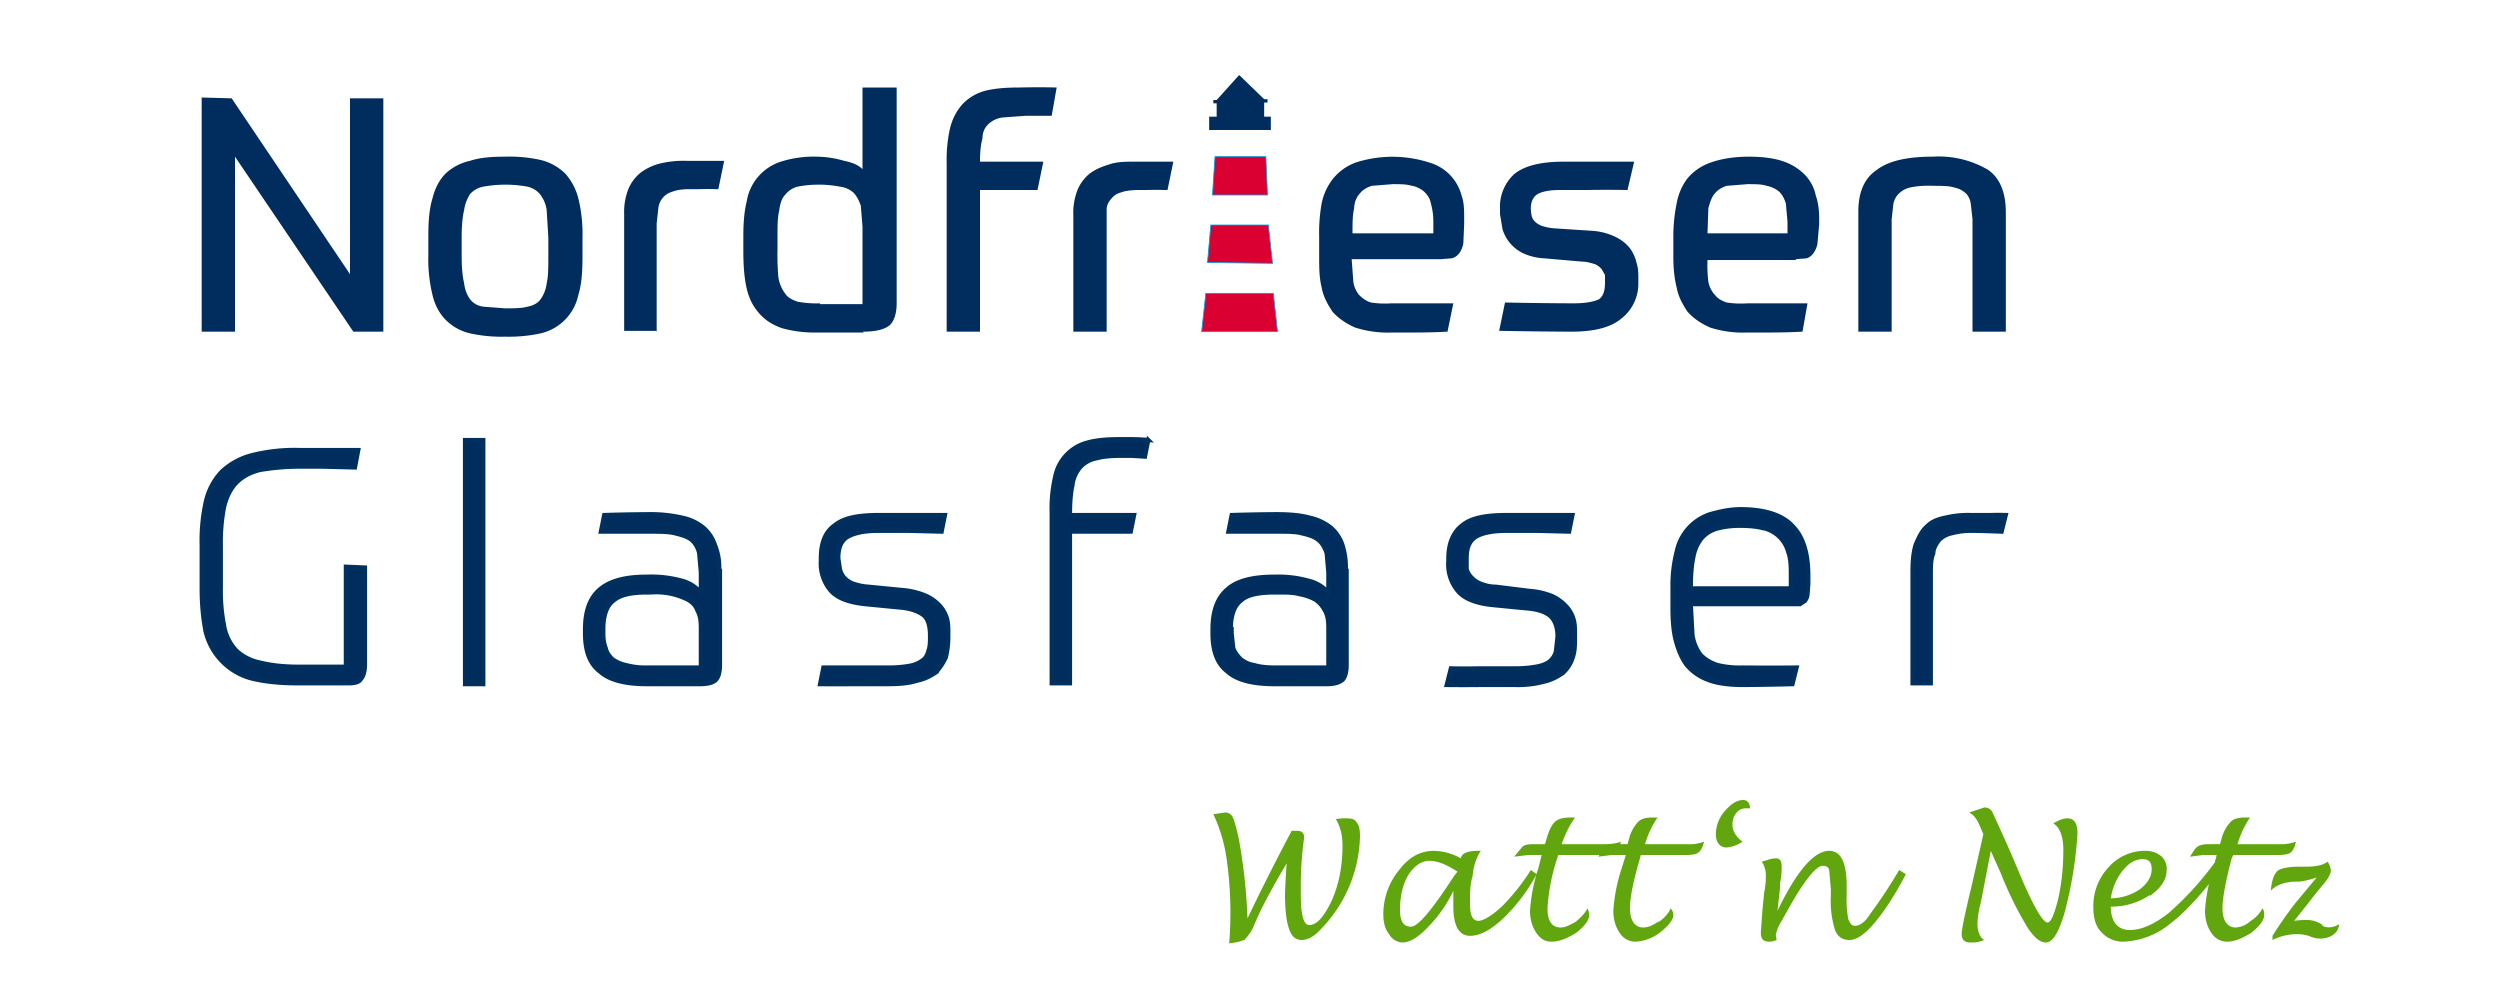 <svg xmlns="http://www.w3.org/2000/svg" xml:space="preserve" width="300" height="120"><defs><style>.st0{fill:#61a60e}</style></defs><path d="M270.1 110.5a3 3 0 0 1-1.8.8c-1 0-1.6-.8-1.6-2.3 0-1.3.4-3.3 1.1-6l.2-.4h5.4c.7 0 1.2-.1 1.5-.3.2-.2.5-.6.6-1.3a5 5 0 0 1-2 .3h-5a11.6 11.6 0 0 1 1.5-3.2h-.5c-.8 0-1.4.1-1.8.5a4.5 4.5 0 0 0-1.1 2l-.2.7H265c-.6 0-1 .1-1.3.3s-.5.6-.9 1.2l1.6-.2h1.6l-.4 1.6a20.4 20.4 0 0 0-1 5.1c0 1.1.3 2 .8 2.7a2.2 2.2 0 0 0 1.9 1c.8 0 1.8-.4 2.9-1.1 1-.8 1.5-1.5 1.5-2.1 0-.3 0-.5-.2-.8a4 4 0 0 1-1.4 1.5m-15.4-6c.8-1 1.6-1.4 2.4-1.4.8 0 1.1.4 1.1 1.2 0 .9-.5 1.7-1.4 2.4a6.3 6.3 0 0 1-3.5 1.1 7 7 0 0 1 1.4-3.3m3.3 3c1.4-1 2-2 2-3.1a2 2 0 0 0-.7-1.7 3 3 0 0 0-2-.6 5.8 5.8 0 0 0-4.3 2 6.8 6.8 0 0 0-1.8 4.8c0 1.3.3 2.3 1 3a3.5 3.5 0 0 0 2.7 1.1 9.5 9.5 0 0 0 5.7-2.3c2-1.5 5.3-5.3 6.6-7.7l-.8-.4a37 37 0 0 1-6.2 7c-1.7 1.3-3.2 2-4.6 2-1.5 0-2.3-1-2.3-2.8 1.8 0 3.3-.5 4.7-1.4m-18.8-4.6.9 2a43 43 0 0 0 3.2 6.5c.8 1.2 1.5 1.8 2.2 1.8.8 0 1.5-1.1 2.2-3.4a48.1 48.1 0 0 0 1.6-9.7c0-1.2-.4-1.8-1.2-1.8-.5 0-1 .2-1.7.6.8.5 1.2 1.6 1.2 3.2 0 2-.2 4-.6 5.8-.5 2-.9 2.9-1.3 2.9-.6 0-1.9-2.3-3.7-6.7a186.4 186.4 0 0 0-2.9-6.5 1 1 0 0 0-1-.6l-1.8.6c.6.3 1 .9 1.4 1.9l.3.7-1.4 6.2c-.8 3.3-1.2 5.2-1.2 5.8 0 .7.4 1 1 1s1 0 1.7-.3c-.5-.3-.8-1-.8-1.9 0-.6.1-1.5.4-2.6l1.2-6.2zm-25.6 3.8v-.6c.2-.9.2-1.5.2-2 0-.7-.2-1-.7-1a3 3 0 0 0-1 .2l-.7.2c.3.4.5 1 .5 1.6 0 .5 0 1.2-.2 2.1l-.2 2-.2 2.8c0 .8.3 1.1 1 1.1a2.3 2.3 0 0 0 .9-.2l-.1-.5c0-.3.2-1 .7-1.8l.9-1.6c1.9-3.4 3.3-5 4-5 .4 0 .7.1.8.5l.2 2.3v.8a11.8 11.8 0 0 0 .5 4.1c.3.8.9 1.2 1.7 1.2.9 0 1.9-.7 3-2s2.4-3.2 3.8-5.9l-.8-.5a58.9 58.9 0 0 1-3.5 5.3c-.6 1-1.3 1.4-1.8 1.4-.4 0-.6-.3-.8-.8a12 12 0 0 1-.2-2.8v-1.2c0-2.8-.7-4.2-2.1-4.2-1.8 0-3.9 2.4-6.2 7.2zM209.2 96c-.8 0-1.5.5-2.2 1.3a4.3 4.3 0 0 0-1.1 2.8c0 1 .5 1.6 1.3 1.6a4 4 0 0 0 1.9-.7c-.8-.6-1.2-1.3-1.2-2 0-.6.1-1 .5-1.5a1.4 1.4 0 0 1 1.1-.5h.5c0-.6-.3-1-.8-1M199 110.6c-.6.4-1.2.7-1.8.7-1 0-1.6-.8-1.6-2.3 0-1.3.4-3.3 1.2-6l.1-.4h5.4c.8 0 1.3-.1 1.5-.3.3-.2.5-.6.7-1.3a5 5 0 0 1-2.1.3h-5a12 12 0 0 1 1.5-3.2h-.5c-.8 0-1.4.1-1.8.5a4.5 4.5 0 0 0-1.1 2l-.2.7H194c-.6 0-1 .1-1.3.3s-.5.6-.9 1.2l1.6-.2h1.7l-.5 1.6a20.4 20.4 0 0 0-1 5.1c0 1.1.3 2 .8 2.7a2.2 2.2 0 0 0 1.9 1 5.3 5.3 0 0 0 2.9-1.1c1-.8 1.6-1.5 1.6-2.1 0-.3-.1-.5-.3-.8-.3.6-.7 1.1-1.4 1.6m-10 0c-.7.4-1.3.7-1.8.7-1.1 0-1.6-.8-1.6-2.3a23.4 23.4 0 0 1 1.3-6.4h5.4c.7 0 1.2-.1 1.5-.3.2-.2.5-.7.6-1.3-.5.2-1.1.3-2 .3h-5.1a12.6 12.6 0 0 1 1.6-3.2h-.5c-.8 0-1.4.1-1.9.5-.4.4-.7 1-1 2l-.2.7h-1.5c-.5 0-1 .1-1.2.3l-1 1.2 1.7-.2h1.6l-.4 1.6a20.4 20.4 0 0 0-1 5.1c0 1.1.3 2 .8 2.7.5.7 1 1 1.8 1 .9 0 1.9-.4 3-1.1 1-.8 1.5-1.5 1.5-2.1a2 2 0 0 0-.2-.8c-.3.6-.8 1.1-1.4 1.6m-14.6-5.5c-2.6 4-4.3 6.1-5.2 6.1-.9 0-1.3-.7-1.3-2 0-1.6.3-3 1-4.2.7-1.1 1.6-1.7 2.5-1.7 1 0 2 .4 3.4 1.3l-.4.5m-.1 3.7c0 2.3.7 3.5 2 3.5 1.2 0 2.5-.7 4-2.1a21.5 21.5 0 0 0 4-5.3l-.7-.5a25 25 0 0 1-3.5 4.4c-1.2 1.1-2.2 1.7-2.8 1.7-.7 0-1-.7-1-2s0-2.4.3-3.3l.1-.8c.2-1 .5-1.7.9-2.3h-.4c-1.2 0-1.9.3-2 .9a6.8 6.8 0 0 0-3.2-.9c-1.6 0-3 .7-4.2 2.3a8.3 8.3 0 0 0-1.9 5.3c0 1 .2 1.8.7 2.4a1.9 1.9 0 0 0 1.6 1c.9 0 2-.7 3.1-1.9a15.5 15.5 0 0 0 3-4.3v2m-25 3.8a5 5 0 0 0 1.1-1.7l.3-.7c.8-1.8 2-4 3.6-6.7a82.8 82.8 0 0 0-.2 3.7c0 2 .2 3.4.5 4.2.3.9.8 1.3 1.5 1.3s1.5-.4 2.3-1.3a16.5 16.5 0 0 0 4.7-11.1c0-.8-.1-1.4-.4-1.7-.2-.4-.6-.5-1.2-.5a5.3 5.3 0 0 0-1.3.1c.6 1 .8 2 .8 3.2 0 2.6-.5 4.9-1.4 6.8-.9 1.8-1.7 2.7-2.6 2.7-.7 0-1-1.3-1-3.7v-1.7a41.7 41.7 0 0 1 .4-5.1c0-.5-.3-.8-.8-.8h-.7a290.5 290.5 0 0 0-5.3 10.5 66.3 66.3 0 0 0-1-9.3c-.3-1.5-.6-2.5-.8-2.9a1 1 0 0 0-.9-.5l-1.4.2a18.8 18.8 0 0 1 1.6 5.4 45.8 45.8 0 0 1 .3 10.1c1-.1 1.6-.3 2-.5" class="st0"/><path d="M278.7 111a3.2 3.2 0 0 0-2-.6 9 9 0 0 0-1.4.1l1.6-2a56 56 0 0 1 2-2.5c.5-.6.8-1.2.8-1.5a2 2 0 0 0-.4-1.1c-.5.4-1.3.6-2.6.6h-.8c-1.3 0-2.2.2-2.6.5-.4.4-.7 1.1-.8 2.4.5-.6 1.4-1 2.7-1.1h.8a12.8 12.8 0 0 0 2-.5l-2.5 3a47.7 47.7 0 0 0-2.8 4v.5c1-.5 2-.7 3-.7.5 0 1.1.1 1.6.3 1.4.6 3.3 0 3.4-1.5 0 0-1 .7-2 .2" class="st0"/><path fill="#002d5d" d="M227 39.8V26.3l.2-1.8a2.3 2.3 0 0 1 .6-1.2 2.8 2.8 0 0 1 1.4-.8 10.8 10.8 0 0 1 2.7-.2c1.1 0 2 0 2.6.2a2.8 2.8 0 0 1 1.5.8 2.3 2.3 0 0 1 .5 1.2l.2 1.8v13.5h4V25.5c0-2.4-.7-4.1-2.1-5.1a11.7 11.7 0 0 0-6.7-1.6c-3 0-5.3.5-6.7 1.6-1.5 1-2.2 2.7-2.2 5v14.4h4Zm-15-17.5a3.3 3.3 0 0 1 1.5.7c.4.4.6.8.8 1.4l.2 2.2V28h-9.6l.1-3c.2-.7.4-1.4.8-1.8.3-.4.8-.7 1.4-.9l2.5-.2c1 0 1.7 0 2.3.2m3.5 8.8 1.3-.1a1.6 1.6 0 0 0 .8-.6 2.8 2.8 0 0 0 .5-1.2l.2-2.3v-.6c0-1-.1-2-.4-2.8a5 5 0 0 0-1.2-2.4 6.5 6.5 0 0 0-2.6-1.7c-1.1-.4-2.5-.6-4.3-.6-1.8 0-3.4.3-4.5.7a6.3 6.3 0 0 0-2.8 1.9 7 7 0 0 0-1.3 3 20 20 0 0 0-.4 4v2.3c0 1.4.1 2.6.4 3.8.2 1.1.7 2 1.3 2.9.7.8 1.6 1.4 2.7 1.9a12.8 12.8 0 0 0 4.5.6h3a71.6 71.6 0 0 0 3.6-.1l.6-3.4h-7.2a11.3 11.3 0 0 1-2.5-.1c-.6-.2-1.1-.5-1.4-.9a3.2 3.2 0 0 1-.8-1.6 16.8 16.8 0 0 1-.1-2.6h10.6zm-29-3.7a6.3 6.3 0 0 1-1.5-.3 2.4 2.4 0 0 1-.8-.5 1.4 1.4 0 0 1-.4-.7 4.5 4.5 0 0 1-.1-.9c0-.8.3-1.4.8-1.7.5-.3 1.4-.5 2.7-.5h3.1a147.6 147.6 0 0 1 5 0l.8-3.4h-8.5c-2.7 0-4.7.5-5.9 1.5A5.3 5.3 0 0 0 180 25v.7l.3 1.8a4.7 4.7 0 0 0 2.5 2.9 6.8 6.8 0 0 0 2.5.6l4.6.4c.6 0 1.1.2 1.5.3a2.3 2.3 0 0 1 .8.6l.4.7v.9c0 1-.2 1.6-.7 2-.6.3-1.6.5-3.1.5a458 458 0 0 1-8.2-.1l-.7 3.4a575.6 575.6 0 0 0 8.7.1c2.7 0 4.7-.5 6-1.6a5.3 5.3 0 0 0 2-4.3v-.5c0-.6 0-1.2-.2-1.8a4.8 4.8 0 0 0-.8-1.8 4.8 4.8 0 0 0-1.6-1.3 7.5 7.5 0 0 0-2.9-.8zm-17-5.1a3.3 3.3 0 0 1 1.4.7c.4.4.7.8.8 1.4a7.8 7.8 0 0 1 .3 2.2V28h-9.7c0-1.2 0-2.2.2-3 0-.7.3-1.4.7-1.8.3-.4.8-.7 1.4-.9l2.5-.2c1 0 1.7 0 2.3.2m3.5 8.8 1.3-.1a1.6 1.6 0 0 0 .9-.6 2.8 2.8 0 0 0 .5-1.2l.1-2.3v-.6c0-1 0-2-.3-2.8a5.6 5.6 0 0 0-3.9-4 14.4 14.4 0 0 0-8.8 0 6.3 6.3 0 0 0-2.7 1.9 7 7 0 0 0-1.4 3 20 20 0 0 0-.3 4v2.3c0 1.4 0 2.6.3 3.8.2 1.1.7 2 1.3 2.9.7.8 1.6 1.4 2.7 1.9a12.8 12.8 0 0 0 4.5.6h3a72 72 0 0 0 3.6-.1l.7-3.4H167a11.3 11.3 0 0 1-2.5-.1c-.6-.2-1-.5-1.4-.9a3.2 3.2 0 0 1-.7-1.6l-.2-2.7H173zm-40.1 8.7V25.1c0-.5.3-1 .6-1.3a2 2 0 0 1 1.1-.7c.5-.2 1.3-.3 2.2-.3h1a29 29 0 0 1 2 0h.4l.7-3.4h-4.5c-1.2 0-2.2 0-3.1.3-1 .3-1.7.6-2.4 1.1a5 5 0 0 0-1.5 2 7.5 7.5 0 0 0-.5 3v14h4zm-8.3-25.9h1.7l.6-3.4a92.4 92.4 0 0 0-4.4 0c-1.7 0-3 .1-4.2.4a5.8 5.8 0 0 0-2.7 1.6c-.7.8-1.2 1.7-1.5 2.9a17.5 17.5 0 0 0-.4 4.2v20.2h4v-17h6.9l.7-3.4h-7.6c0-1.2.1-2.1.3-2.8 0-.8.3-1.3.7-1.7a3 3 0 0 1 1.7-.8l2.7-.2h1.5m-20.9 25.9c1.6 0 2.6-.3 3.2-.8.5-.5.8-1.4.8-2.6V10.5h-4.1v9.8c-.5-.5-1.2-.8-2.2-1a12 12 0 0 0-3.3-.5 13 13 0 0 0-4.3.6 6 6 0 0 0-4.1 4.8c-.3 1.2-.4 2.6-.4 4.2V30c0 1.8.1 3.3.4 4.6s.8 2.2 1.5 3c.7.8 1.6 1.4 2.8 1.8a14.8 14.8 0 0 0 4.3.5h5.4zm-5.2-3.4a12.5 12.5 0 0 1-2.7-.2c-.6-.2-1.2-.5-1.5-1a4.2 4.2 0 0 1-.8-2 29.5 29.5 0 0 1-.1-3.3v-1.5c0-1.2 0-2.3.2-3.1.1-.8.3-1.5.7-1.9a2.8 2.8 0 0 1 1.5-1 13.5 13.5 0 0 1 5.1 0 3 3 0 0 1 1.6.7c.4.4.7 1 .9 1.6l.2 2.5v9.3h-5.1zm-19.6 3.4v-13L79 25a2.3 2.3 0 0 1 1.7-2c.5-.2 1.2-.3 2-.3h1.2a28.9 28.9 0 0 1 2 0h.3l.7-3.4h-4.5a12 12 0 0 0-3.1.3 6.5 6.5 0 0 0-2.4 1.1 5 5 0 0 0-1.5 2 7.5 7.5 0 0 0-.5 3v14h4zm-13-9.1c0 1.4 0 2.5-.2 3.3a4 4 0 0 1-.8 2c-.3.4-.9.7-1.5.8-.7.2-1.6.2-2.7.2l-2.6-.2c-.7-.1-1.2-.4-1.6-.9a4 4 0 0 1-.7-1.9c-.2-.8-.3-1.9-.3-3.3v-2.2c0-1.4.1-2.5.3-3.3.1-.8.4-1.4.7-1.9a2.8 2.8 0 0 1 1.6-.9 14.7 14.7 0 0 1 5.3 0 2.8 2.8 0 0 1 1.5.9 4 4 0 0 1 .8 1.9l.2 3.3zm-9.4-11.4a6.2 6.2 0 0 0-2.9 1.5c-.8.8-1.3 1.8-1.6 3-.4 1.3-.5 2.8-.5 4.7v2.2a18 18 0 0 0 .5 4.7c.3 1.3.9 2.3 1.6 3a6 6 0 0 0 2.9 1.6 17.3 17.3 0 0 0 4.2.4 18 18 0 0 0 4.3-.4 6 6 0 0 0 4.5-4.6c.4-1.3.5-2.8.5-4.7v-2.2a18 18 0 0 0-.5-4.7 7 7 0 0 0-1.6-3 6.4 6.4 0 0 0-2.9-1.6 17.3 17.3 0 0 0-4.3-.4c-1.6 0-3 .1-4.2.5m-32.2-7.6v28.1h4v-21l14.2 21H46v-28h-4v21.1L27.8 11.8Z"/><path fill="#db0032" stroke="#009fe3" stroke-miterlimit="6.4" stroke-width=".1" d="m144.7 35.2-.5 4.6h9.1l-.5-4.6zm.8-11.8h6.6l-.2-4.6h-6.1zm7.2 8.2-.5-4.6h-6.9l-.4 4.5z"/><path fill="#002d5d" d="M145.1 14v1.6h7.4V14h-.8v-1.7h.4v-.4h-.4l-3-2.9-2.7 3h-.4v.4h.4V14z"/><path fill="#002d5d" stroke="#00305d" stroke-linecap="round" stroke-width=".5" d="M231.7 82V69c0-1 0-1.9.3-2.6 0-.6.4-1.2.7-1.6a3 3 0 0 1 1.5-.8 9 9 0 0 1 2.4-.3 121.7 121.7 0 0 1 3.6.1l.5-2a30.3 30.3 0 0 0-1.8 0h-2.4a12 12 0 0 0-3 .3c-1 .2-1.7.5-2.2 1-.7.6-1 1.3-1.4 2.2-.3.9-.4 2-.4 3.4V82h2.2zm-20-18.6a4 4 0 0 1 1.8 1 4 4 0 0 1 1.1 1.9c.3.8.3 1.8.3 3v1.3h-12c0-1.5.1-2.8.3-3.7a5 5 0 0 1 1-2.3 3.8 3.8 0 0 1 2-1.2 10.5 10.5 0 0 1 2.7-.3c1 0 2 .1 2.7.3m3.4 9.1h1l.6-.4a1.5 1.5 0 0 0 .3-.7l.1-1.3v-1c0-2.7-.6-4.7-1.9-6-1.2-1.3-3.3-2-6.2-2-1.4 0-2.6.3-3.7.6a6 6 0 0 0-4 4.5 16.3 16.3 0 0 0-.5 4.2v2.5c0 1.5.1 2.9.4 4s.7 2.1 1.3 2.9a6 6 0 0 0 2.6 1.8c1 .4 2.5.6 4.1.6a270.8 270.8 0 0 0 6-.1l.5-2a370.5 370.5 0 0 1-6.5 0 11.3 11.3 0 0 1-3-.3c-.9-.3-1.5-.7-2-1.2a5.2 5.2 0 0 1-1-2.4l-.2-3.7h12zm-35.5-2.1c-.8 0-1.4-.2-1.9-.4a2.8 2.8 0 0 1-1-.7 2.3 2.3 0 0 1-.6-1V67c0-1.2.3-2 1-2.5s2-.8 3.8-.8h3.6l3.9.1.4-2h-7.8c-2.5 0-4.3.3-5.4 1.2-1.1.8-1.7 2.2-1.7 4v.3A5 5 0 0 0 175 71c.8.9 2.2 1.4 4 1.6l4.1.4c1.5.1 2.5.5 3 1s.8 1.3.8 2.4l-.2 1.8a2.3 2.3 0 0 1-.8 1.2c-.4.3-1 .5-1.6.6a14.3 14.3 0 0 1-2.4.2h-4.3a81 81 0 0 1-3.5 0l-.5 2a170.8 170.8 0 0 0 4 0h4.2a12 12 0 0 0 3.5-.4c.9-.2 1.6-.6 2.2-1a4 4 0 0 0 1.2-1.8c.3-.8.3-1.6.3-2.5v-.3c0-.8 0-1.4-.2-2a3.8 3.8 0 0 0-1-1.6 5 5 0 0 0-1.6-1.1 9 9 0 0 0-2.7-.6zm-18-1.9a9 9 0 0 0-.4-3.1 4.7 4.7 0 0 0-1.4-2.1 6.3 6.3 0 0 0-2.6-1.2c-1.1-.3-2.4-.4-4-.4a222.4 222.4 0 0 0-5.3.1l-.4 2h5.8c1.3 0 2.3 0 3 .2.9.2 1.5.4 2 .8s.8 1 1 1.6l.2 2.3v2.4a4.5 4.5 0 0 0-2.3-1.4 13.8 13.8 0 0 0-4.2-.5c-2.6 0-4.5.5-5.6 1.5-1.2 1-1.8 2.6-1.8 4.8v.5c0 2.2.6 3.7 1.8 4.6 1.1 1 3 1.5 5.6 1.5h6.3c1 0 1.5-.2 1.9-.5.3-.3.5-.9.5-1.8V68.5zm-13.8 7c0-1.6.4-2.8 1.2-3.4.7-.7 2.1-1 4-1h.5c1 0 1.8 0 2.5.2a6 6 0 0 1 2 .7c.4.3.8.7 1.1 1.3.3.5.4 1.2.4 2v4.8H153c-1 0-1.9-.1-2.5-.3-.7-.1-1.2-.4-1.6-.7-.4-.4-.7-.8-.9-1.3l-.2-1.8v-.5zm-11.9-20.8 1.6.1.4-2a21.3 21.3 0 0 0-2-.1h-1.5c-1.5 0-2.7.1-3.8.4a5.3 5.3 0 0 0-3.9 4.2 16.5 16.5 0 0 0-.4 4.2V82h2.2V63.8h7.3l.4-2h-7.7c0-1.5.1-2.7.3-3.6a4 4 0 0 1 1-2.2 3.5 3.5 0 0 1 1.9-1c.7-.2 1.7-.3 2.9-.3h1.3m-31.6 15.7a7 7 0 0 1-1.9-.4 2.8 2.8 0 0 1-1-.7 2.3 2.3 0 0 1-.5-1l-.2-1.3c0-1.2.3-2 1-2.5.8-.5 2-.8 3.8-.8h3.6l4 .1.4-2h-7.9c-2.4 0-4.2.3-5.3 1.2-1.2.8-1.7 2.2-1.7 4v.3a5 5 0 0 0 1.2 3.6c.8.9 2.2 1.4 4.1 1.6l4.1.4c1.4.1 2.4.5 3 1 .5.5.7 1.3.7 2.4 0 .7 0 1.3-.2 1.8-.1.5-.4 1-.8 1.2-.4.3-.9.5-1.5.6a14.3 14.3 0 0 1-2.5.2h-7.8l-.4 2a170.8 170.8 0 0 0 4 0h4.1c1.4 0 2.6-.1 3.5-.4 1-.2 1.7-.6 2.3-1a7 7 0 0 0 1.2-1.8c.2-.8.3-1.6.3-2.5v-.3c0-.8 0-1.4-.2-2a3.8 3.8 0 0 0-1-1.6 5 5 0 0 0-1.7-1.1 9 9 0 0 0-2.6-.6zm-17.9-1.9a7 7 0 0 0-.5-3.1 4.7 4.7 0 0 0-1.4-2.1 6 6 0 0 0-2.6-1.2 17 17 0 0 0-3.9-.4 222.4 222.4 0 0 0-5.4.1l-.4 2H78c1.2 0 2.2 0 3 .2.8.2 1.5.4 2 .8a3 3 0 0 1 .9 1.6l.2 2.3v2.4a4.5 4.5 0 0 0-2.2-1.4 14 14 0 0 0-4.3-.5c-2.6 0-4.4.5-5.6 1.5-1.2 1-1.8 2.6-1.8 4.8v.5c0 2.2.6 3.7 1.8 4.6 1.1 1 3 1.5 5.6 1.5H84c1 0 1.6-.2 1.9-.5.3-.3.5-.9.5-1.8V68.5zm-13.9 7c0-1.6.4-2.8 1.2-3.4.8-.7 2.1-1 4-1h.5a8.4 8.4 0 0 1 4.5.9c.5.3.9.7 1.1 1.3.3.5.4 1.2.4 2v4.8h-6.5a9 9 0 0 1-2.5-.3 4.3 4.3 0 0 1-1.6-.7c-.4-.4-.7-.8-.8-1.3-.2-.5-.3-1.1-.3-1.8v-.5zm-16.6 6.6H58V52.8h-2.2zM41.5 68v12h-5.8c-1.8 0-3.3-.2-4.5-.5a5.9 5.9 0 0 1-2.8-1.4 5.7 5.7 0 0 1-1.5-3 21.4 21.4 0 0 1-.4-4.6v-5a22.3 22.3 0 0 1 .4-4.7c.3-1.2.8-2.2 1.5-2.9.7-.7 1.6-1.2 2.8-1.5 1.2-.2 2.8-.4 4.7-.4h2.8l3.9.1.4-2.1h-7a21 21 0 0 0-5.7.6 8.3 8.3 0 0 0-3.7 2 7.7 7.7 0 0 0-1.9 3.6 21.4 21.4 0 0 0-.5 5.2v5.2c0 2.1.2 3.9.5 5.3a7.7 7.7 0 0 0 5.4 5.5c1.6.4 3.4.6 5.7.6h6c.7 0 1.3-.1 1.5-.5.3-.3.5-.9.5-1.8V68.1z"/></svg>